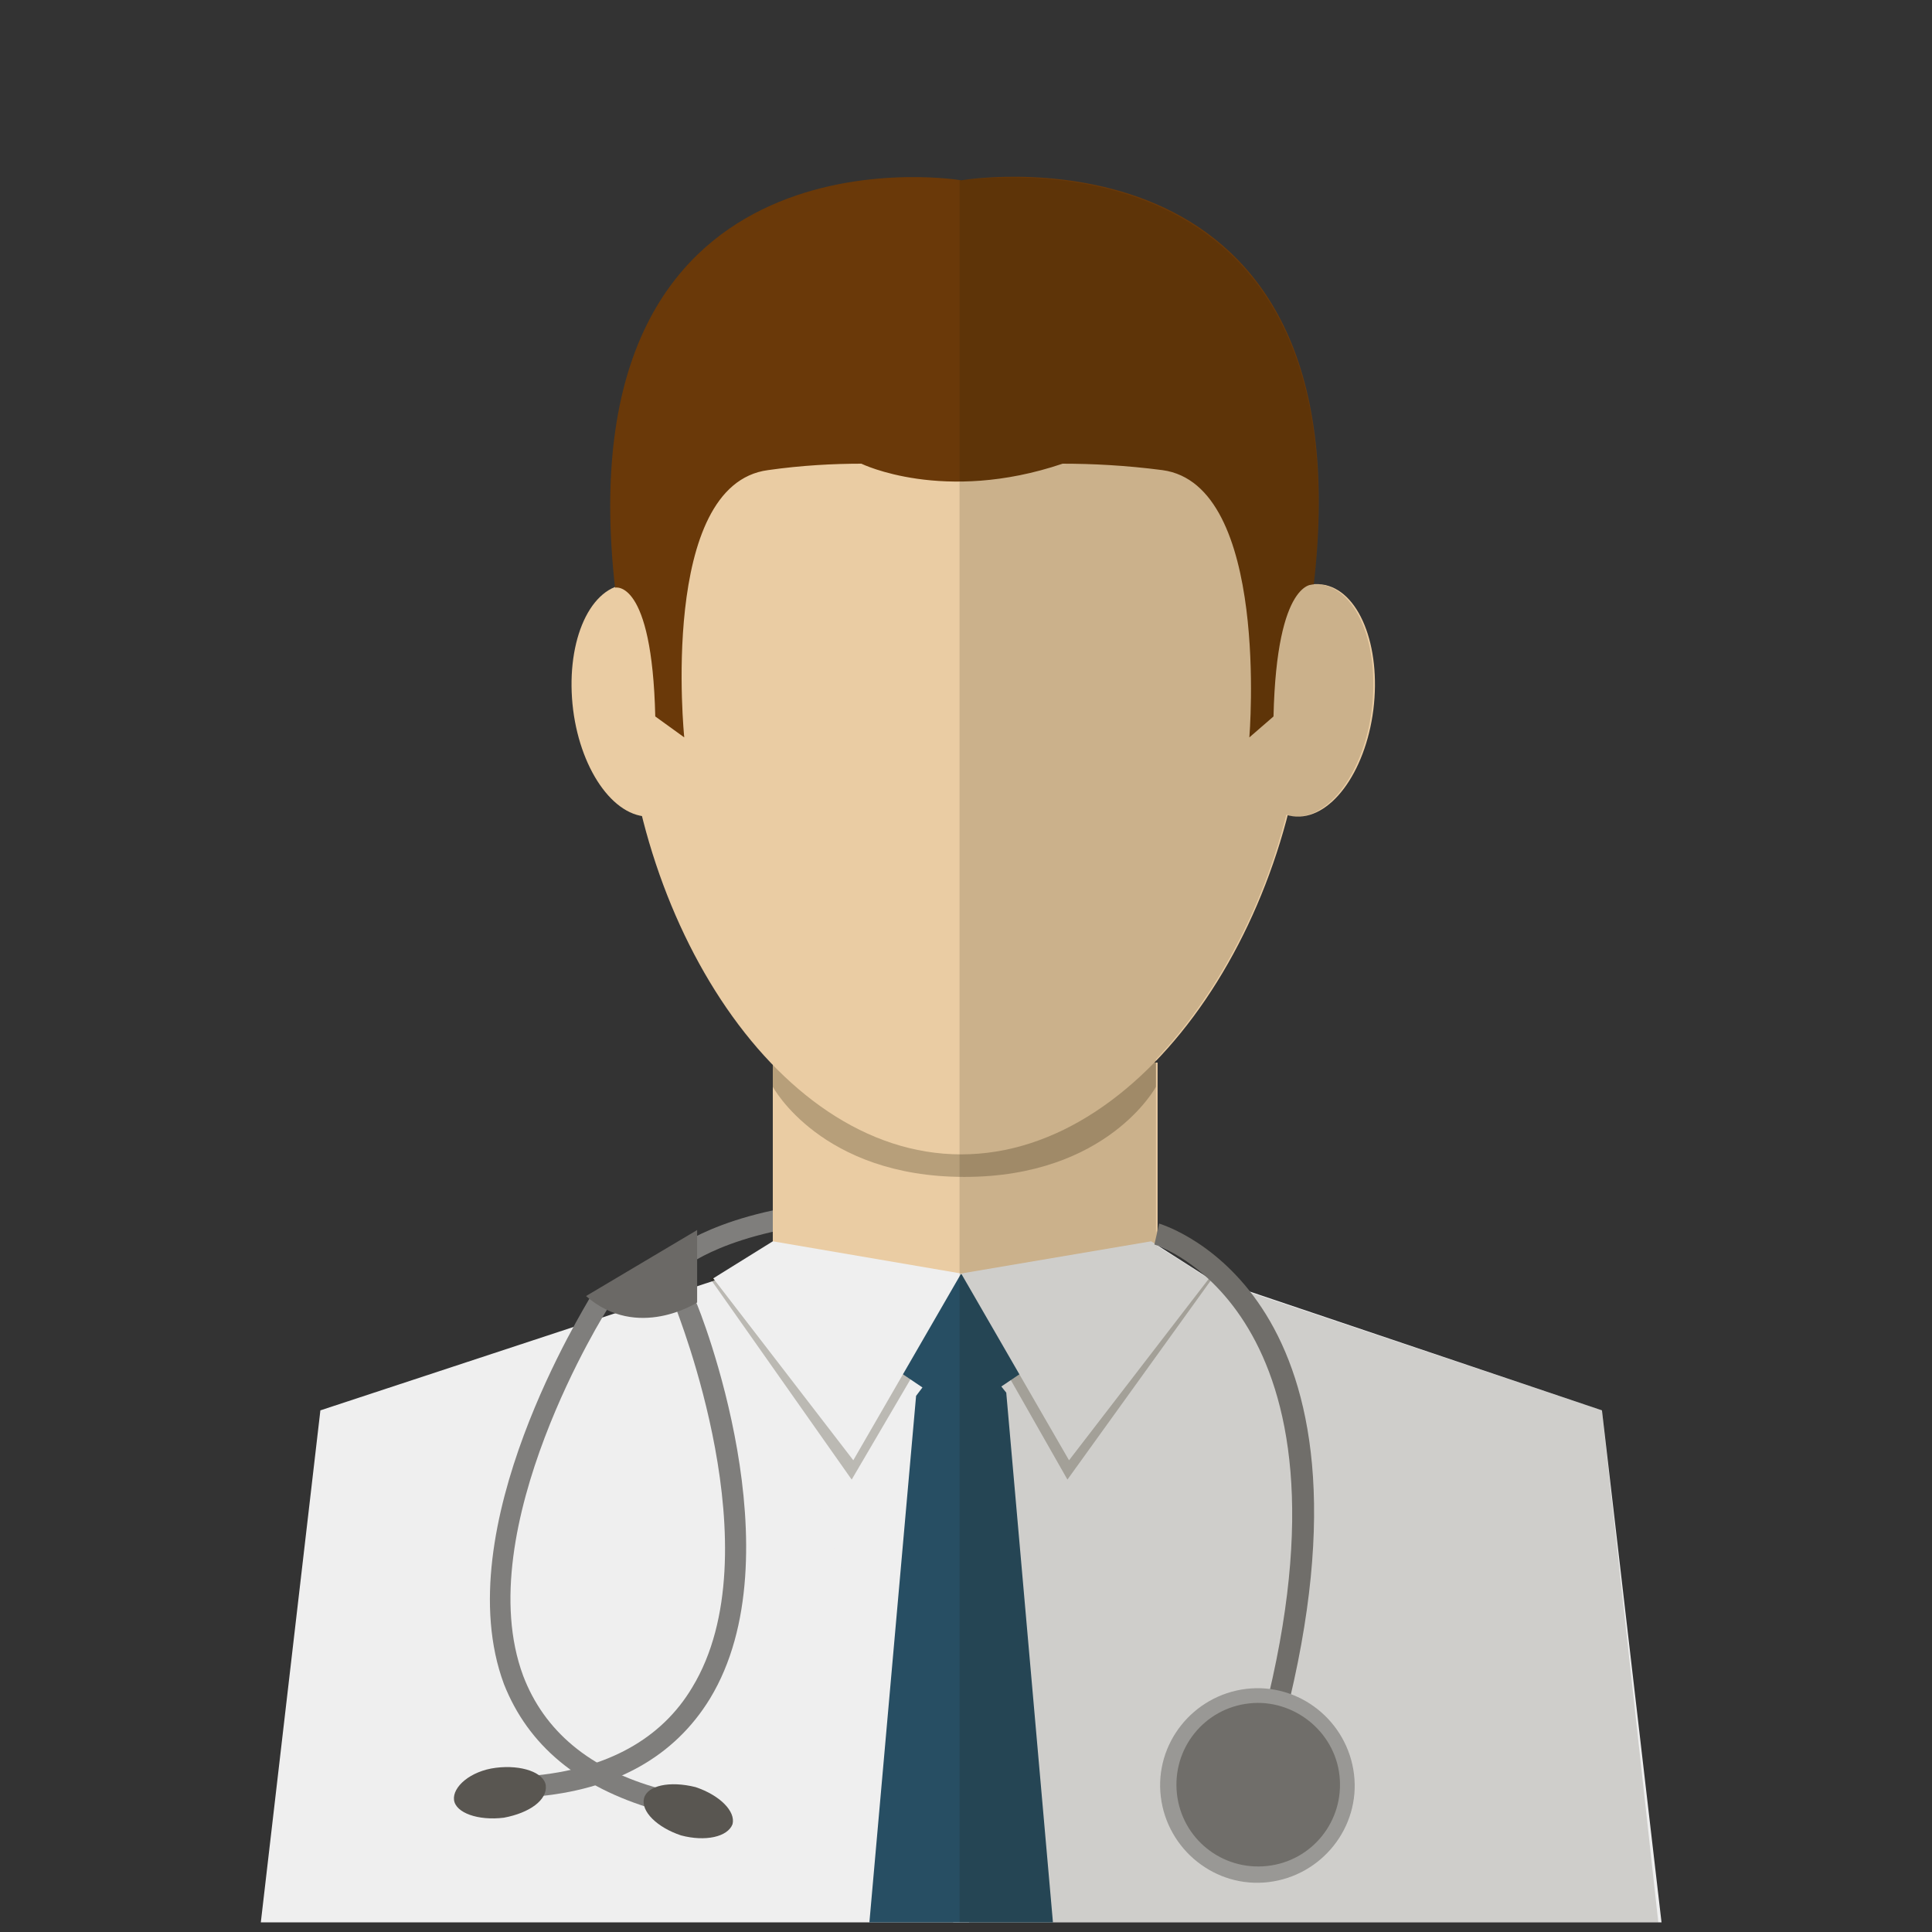 <?xml version="1.0" encoding="utf-8"?>
<!-- Generator: Adobe Illustrator 26.3.1, SVG Export Plug-In . SVG Version: 6.00 Build 0)  -->
<svg version="1.1" id="레이어_1" xmlns="http://www.w3.org/2000/svg" xmlns:xlink="http://www.w3.org/1999/xlink" x="0px"
	 y="0px" viewBox="0 0 120 120" style="enable-background:new 0 0 120 120;" xml:space="preserve">
<rect x="0" y="0" width="120" height="120" fill="#333333" stroke="none"/>
<style type="text/css">
	.st0{fill:#EFEFEF;}
	.st1{fill:#7F7E7C;}
	.st2{fill:#EACCA3;}
	.st3{opacity:0.25;}
	.st4{fill:#201600;}
	.st5{fill:#274E63;}
	.st6{fill:#6A3909;}
	.st7{fill:#6B6966;}
	.st8{fill:#595651;}
	.st9{fill:#AFAFAF;}
	.st10{opacity:0.15;fill:#201600;}
</style>
<g>
	<g>
		<g>
			<path class="st0" d="M45.6,79.2c-0.9-0.2-1.5,0.6-2.1,1.1c-1.5,1.3-2,2.5-2.5,4.4c-0.7,2.4-0.7,5-0.7,7.5
				c0.1,3.4,2.6,6.8,4.3,9.7c0.8,1.4,1.6,3,2.6,4.2c1.2,1.4,2.8,2.5,4,3.8c2.5,2.8,5.2,4.9,8.8,6.2c1.9,0.7,3.6,0.7,5.5,0.7
				c2,0,4.6,0.4,6.4-0.7c1.6-1,2.6-2.9,3.9-4.2c2.3-2.5,3.6-5,4.3-8.4c1.3-5.8,1.5-11.5,1.4-17.4c-0.1-3.8-4.2-5.6-7.7-6.3
				c-5.6-1.2-10.4-0.9-16-0.2c-2.6,0.3-5.3,0.2-8,0.2C48.3,79.8,47.1,79.6,45.6,79.2z"/>
		</g>
		<g>
			<polygon class="st0" points="45.7,79.1 19.9,87.6 16.2,119.4 60.2,119.4 			"/>
		</g>
		<g>
			<polygon class="st0" points="74.3,79.1 99.5,87.6 103.2,119.4 59.2,119.4 			"/>
		</g>
		<g>
			<g>
				<path class="st1" d="M42.7,78.6l-0.8-1c0.1-0.1,3.7-2.9,12.2-3.1l0,1.3C46,76,42.7,78.6,42.7,78.6z"/>
			</g>
		</g>
		<g>
			<polygon class="st2" points="59.9,65.7 48,66 48,79.1 59.9,79.2 71.9,79.1 71.9,66 			"/>
		</g>
		<g class="st3">
			<g>
				<path class="st4" d="M59.5,69.9L48,62.5v5c0,0,3,5.6,11.9,5.6v0v0c8.9,0,11.9-5.6,11.9-5.6v-5L59.5,69.9z"/>
			</g>
		</g>
		<g>
			<path class="st2" d="M81.2,41.3c0,14.9-9.7,30.4-21.5,30.4s-21-15.5-21-30.4s0-27,21.3-27C81.2,14.3,81.2,26.4,81.2,41.3z"/>
		</g>
		<g>
			<path class="st2" d="M43.8,42.9c0.5,4-0.9,7.5-3.2,7.8c-2.3,0.3-4.5-2.7-5-6.6c-0.5-4,0.9-7.5,3.2-7.8C41.1,36,43.3,39,43.8,42.9
				z"/>
		</g>
		<g class="st3">
			<g>
				<polygon class="st4" points="59.7,80.3 52.9,91.9 44.1,79.4 47.7,78.3 				"/>
			</g>
		</g>
		<g class="st3">
			<g>
				<polygon class="st4" points="59.7,80.3 66.3,91.9 75.3,79.4 71.7,78.3 				"/>
			</g>
		</g>
		<g>
			<path class="st2" d="M77.1,42.9c-0.5,4,0.9,7.5,3.2,7.8c2.3,0.3,4.5-2.7,5-6.6c0.5-4-0.9-7.5-3.2-7.8C79.8,36,77.6,39,77.1,42.9z
				"/>
		</g>
		<g>
			<polygon class="st5" points="55.4,84.9 59.7,87.8 64,84.9 62.9,79.2 56.3,79.1 			"/>
		</g>
		<g>
			<polygon class="st0" points="59.7,79.1 53,90.7 44.3,79.4 48,77.1 			"/>
		</g>
		<g>
			<polygon class="st0" points="59.7,79.1 66.4,90.7 75.1,79.4 71.5,77.1 			"/>
		</g>
		<g>
			<polygon class="st5" points="62.5,86.5 59.7,83 56.9,86.7 54,119.4 59.7,119.4 65.4,119.4 			"/>
		</g>
		<g>
			<path class="st6" d="M59.7,11.2C58.6,11,35,7.8,38.2,36.5c0,0,2.3-0.6,2.5,8l1.8,1.3c0,0-1.6-15.7,5.2-16.6
				c2.1-0.3,4.1-0.4,5.8-0.4c0,0,5.1,2.5,12.5,0c1.8,0,3.9,0.1,6.2,0.4c6.7,0.9,5.4,16.6,5.4,16.6l1.5-1.3c0.2-8.6,2.5-8.2,2.5-8.2
				C84.9,7.6,60.9,11,59.7,11.2z"/>
		</g>
		<g>
			<g>
				<path class="st1" d="M33.1,111.6l-0.1-1.3c4.7-0.4,8.1-2.3,10-5.5c5.1-8.4-1-23.4-1-23.5l1.2-0.5c0.3,0.6,6.3,15.8,0.9,24.7
					C41.9,109.1,38.2,111.2,33.1,111.6z"/>
			</g>
		</g>
		<g>
			<g>
				<path class="st1" d="M40.7,112.4c-4.8-1.4-7.9-4-9.4-7.8c-3.6-9.7,5.1-23.5,5.4-24.1l1.1,0.7c-0.1,0.1-8.7,13.8-5.3,22.9
					c1.3,3.4,4.1,5.8,8.5,7L40.7,112.4z"/>
			</g>
		</g>
		<g>
			<g>
				<path class="st7" d="M43.3,80.9c0,0-3.7,2.4-6.9-0.4l6.9-4.1V80.9z"/>
			</g>
		</g>
		<g>
			<g>
				<path class="st8" d="M40,111.7c-0.2,0.8,0.8,1.8,2.3,2.3c1.5,0.4,2.9,0.1,3.2-0.7c0.2-0.8-0.8-1.8-2.3-2.3
					C41.6,110.6,40.2,110.9,40,111.7z"/>
			</g>
		</g>
		<g>
			<g>
				<path class="st8" d="M28.2,111.8c0.1,0.8,1.5,1.3,3.1,1.1c1.6-0.3,2.7-1.1,2.6-2c-0.1-0.8-1.5-1.3-3.1-1.1S28.1,111,28.2,111.8z
					"/>
			</g>
		</g>
		<g>
			<g>
				<path class="st1" d="M79.8,106.8l-1.3-0.3c6.4-25-6.7-29.2-6.8-29.2L72,76C72.6,76.2,86.5,80.6,79.8,106.8z"/>
			</g>
		</g>
		<g>
			<g>
				<path class="st9" d="M84.1,110.2c0.4,3.3-2,6.3-5.3,6.7c-3.3,0.4-6.3-2-6.7-5.3c-0.4-3.3,2-6.3,5.3-6.7
					C80.7,104.5,83.7,106.9,84.1,110.2z"/>
			</g>
		</g>
		<g>
			<g>
				<path class="st1" d="M83.2,110.3c0.3,2.8-1.7,5.3-4.5,5.6c-2.8,0.3-5.3-1.7-5.6-4.5c-0.3-2.8,1.7-5.3,4.5-5.6
					C80.3,105.5,82.9,107.5,83.2,110.3z"/>
			</g>
		</g>
	</g>
	<path class="st10" d="M99.5,87.6l-21.8-7.3C75.2,77,72.3,76.1,72,76l-0.2,0.6v-9.1V66v-0.2c3.7-3.9,6.6-9.3,8.1-15.2
		c0.1,0,0.2,0.1,0.3,0.1c2.3,0.3,4.5-2.7,5-6.6c0.5-4-0.9-7.5-3.2-7.8c-0.2,0-0.5,0-0.7,0c0.2,0,0.3,0,0.3,0
		c3.2-28.7-20.8-25.2-22-25.1c0,0,0,0,0,0v108.2h0h0.5h5.2h37.7L99.5,87.6z M74.9,79.3l-3-1.9v-0.1C72.3,77.5,73.5,78.1,74.9,79.3
		L74.9,79.3z"/>
</g>
</svg>
